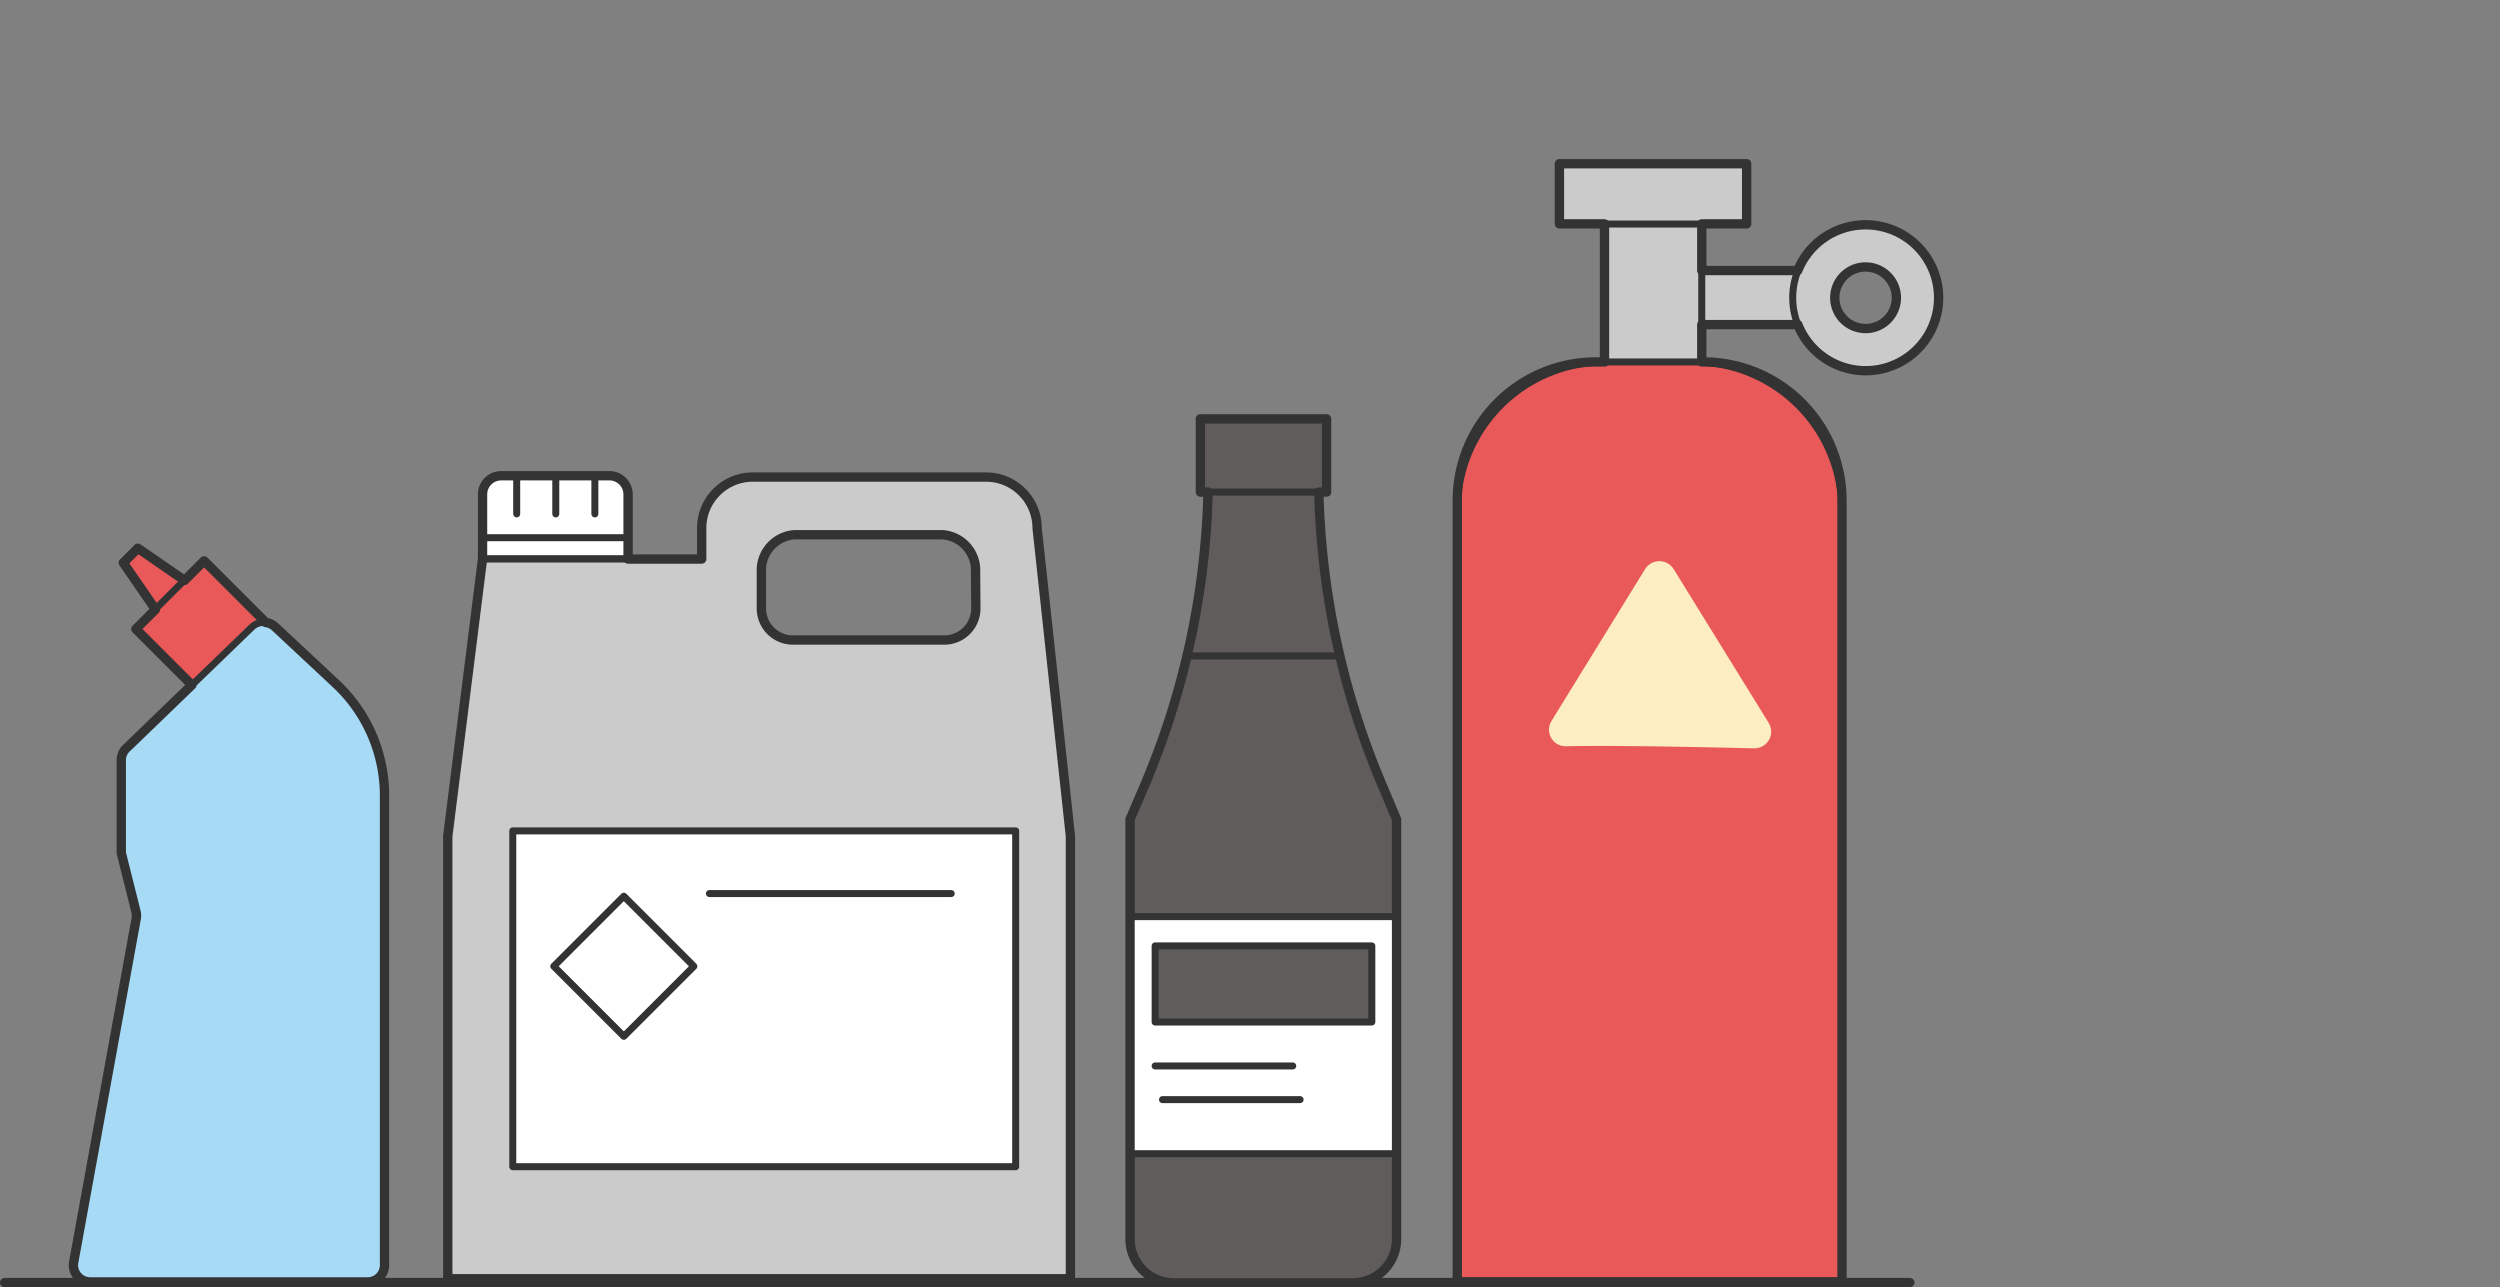 <svg id="Layer_1" data-name="Layer 1" xmlns="http://www.w3.org/2000/svg" viewBox="0 0 268 138"><rect x="0" y="0" width="268" height="138" fill="#808080" stroke="none"/><defs><style>.cls-1{fill:#cbcbcb;}.cls-1,.cls-2,.cls-4,.cls-5,.cls-6,.cls-7,.cls-8,.cls-9{stroke:#333;stroke-linecap:round;stroke-linejoin:round;}.cls-1,.cls-2,.cls-6,.cls-7,.cls-8,.cls-9{stroke-width:0.75px;}.cls-2{fill:#ea5959;}.cls-3{fill:#fdedc2;}.cls-4,.cls-9{fill:none;}.cls-5,.cls-6{fill:#fff;}.cls-7{fill:#a6daf5;}.cls-8{fill:#5f5c5b;}</style></defs><rect class="cls-1" x="181" y="29.04" width="14.74" height="5.78"/><path class="cls-1" d="M200,24.1a7.82,7.82,0,1,0,7.82,7.82A7.83,7.83,0,0,0,200,24.1Zm0,11.12a3.3,3.3,0,1,1,3.29-3.3A3.3,3.3,0,0,1,200,35.22Z"/><rect class="cls-1" x="171.99" y="23.73" width="10.44" height="15.79"/><rect class="cls-1" x="167.17" y="17.55" width="20.07" height="6.47"/><path class="cls-2" d="M172.09,38.8h9.48a15.88,15.88,0,0,1,15.88,15.88v82.72a0,0,0,0,1,0,0H156.21a0,0,0,0,1,0,0V54.68A15.88,15.88,0,0,1,172.09,38.8Z"/><path class="cls-3" d="M176.36,61l-10.05,16.3A1.78,1.78,0,0,0,167.86,80c5.21-.12,15,.1,20.17.22a1.79,1.79,0,0,0,1.57-2.73L179.41,61A1.8,1.8,0,0,0,176.36,61Z"/><path class="cls-4" d="M200,24.1A7.83,7.83,0,0,0,192.72,29H182.43V24h4.81V17.55H167.17V24H172V38.8h-.92a14.86,14.86,0,0,0-14.86,14.86v83.75h41.24V53.66A14.86,14.86,0,0,0,182.59,38.8h-.16v-4h10.3A7.82,7.82,0,1,0,200,24.1Zm0,11.12a3.3,3.3,0,1,1,3.29-3.3A3.3,3.3,0,0,1,200,35.22Z"/><line class="cls-5" x1="0.5" y1="137.49" x2="204.73" y2="137.49"/><path class="cls-6" d="M53.73,51h11.6a2,2,0,0,1,2,2v6.91a0,0,0,0,1,0,0H51.73a0,0,0,0,1,0,0V53A2,2,0,0,1,53.73,51Z"/><path class="cls-1" d="M111.18,56.62a5.48,5.48,0,0,0-5.48-5.48h-25a5.48,5.48,0,0,0-5.48,5.48v3.31H51.73L48,89.65v47.43h66.75V89.65Zm-26,.67H101a3.82,3.82,0,0,1,3.58,4v3.91a3.38,3.38,0,0,1-3.39,3.38H85a3.38,3.38,0,0,1-3.38-3.38V61.32A3.82,3.82,0,0,1,85.18,57.29Z"/><line class="cls-6" x1="55.39" y1="51.45" x2="55.39" y2="55.09"/><line class="cls-6" x1="59.58" y1="51.45" x2="59.58" y2="55.09"/><line class="cls-6" x1="63.77" y1="51.45" x2="63.77" y2="55.09"/><line class="cls-6" x1="51.74" y1="57.64" x2="67.42" y2="57.64"/><rect class="cls-6" x="54.97" y="89.07" width="53.91" height="36"/><rect class="cls-6" x="61.56" y="98.28" width="10.62" height="10.62" transform="translate(-53.66 77.62) rotate(-45)"/><line class="cls-6" x1="76.05" y1="95.79" x2="101.97" y2="95.79"/><path class="cls-4" d="M111.18,56.62a5.48,5.48,0,0,0-5.48-5.48h-25a5.48,5.48,0,0,0-5.48,5.48v3.31H67.33V53a2,2,0,0,0-2-2H53.73a2,2,0,0,0-2,2v6.9L48,89.65v47.43h66.75V89.65Zm-6.57,8.61a3.38,3.38,0,0,1-3.39,3.38H85a3.38,3.38,0,0,1-3.38-3.38V61.32a3.82,3.82,0,0,1,3.58-4H101a3.82,3.82,0,0,1,3.58,4Z"/><polygon class="cls-2" points="22.75 64.28 18.65 68.39 13.14 60.33 14.7 58.77 22.75 64.28"/><rect class="cls-2" x="16.59" y="62.29" width="10.4" height="10.25" transform="translate(-41.29 35.16) rotate(-45)"/><path class="cls-7" d="M39.42,137.4H9.67a1.8,1.8,0,0,1-1.79-2l6.77-36.88a1.77,1.77,0,0,0,0-.76L13.1,91.67a1.67,1.67,0,0,1-.06-.44V81.48a1.79,1.79,0,0,1,.55-1.29L27,67.23a1.79,1.79,0,0,1,2.48,0L36,73.28a16.44,16.44,0,0,1,5.23,12V135.6A1.8,1.8,0,0,1,39.42,137.4Z"/><path class="cls-8" d="M148.38,84.67a85.49,85.49,0,0,1-7-33.43l0-1.87a1.68,1.68,0,0,0-1.68-1.67h-8.39a1.68,1.68,0,0,0-1.69,1.67l0,2.28a85.66,85.66,0,0,1-6.9,32.68l-1.5,3.5v45a4.7,4.7,0,0,0,4.71,4.7H145a4.7,4.7,0,0,0,4.71-4.7v-45Z"/><line class="cls-9" x1="127.38" y1="70.32" x2="143.51" y2="70.32"/><rect class="cls-8" x="128.68" y="44.9" width="13.53" height="7.85"/><rect class="cls-6" x="121.14" y="98.26" width="28.6" height="25.42"/><rect class="cls-8" x="123.83" y="101.4" width="23.23" height="8.16"/><line class="cls-8" x1="123.83" y1="114.27" x2="138.58" y2="114.27"/><line class="cls-8" x1="124.62" y1="117.88" x2="139.37" y2="117.88"/><path class="cls-4" d="M148.38,84.67a85.67,85.67,0,0,1-7-31.92h.83V44.9H128.68v7.85h.82a85.65,85.65,0,0,1-6.86,31.58l-1.5,3.5v45a4.7,4.7,0,0,0,4.71,4.7H145a4.7,4.7,0,0,0,4.71-4.7v-45Z"/><path class="cls-4" d="M36,73.28l-6.5-6.07a1.75,1.75,0,0,0-1-.47l-6.62-6.62-2.1,2.1-5-3.45-1.56,1.56,3.45,5-2.1,2.1,6,6-6.93,6.69A1.79,1.79,0,0,0,13,81.48v9.75a1.67,1.67,0,0,0,.06.44l1.53,6.11a1.77,1.77,0,0,1,0,.76L7.88,135.42a1.8,1.8,0,0,0,1.79,2H39.42a1.8,1.8,0,0,0,1.8-1.8V85.31A16.44,16.44,0,0,0,36,73.28Z"/></svg>